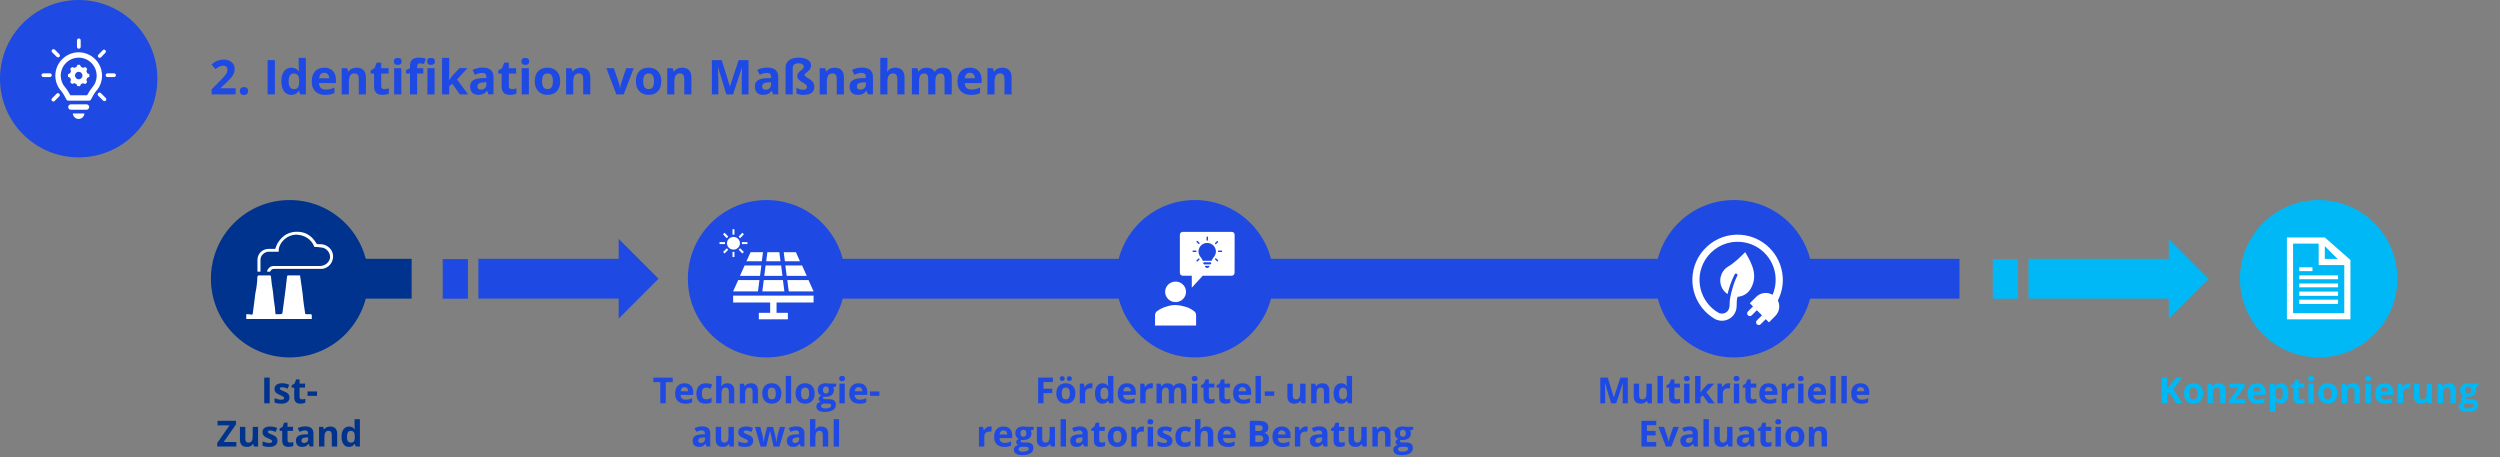 <?xml version="1.0" encoding="UTF-8"?>
<svg id="Ebene_1" xmlns="http://www.w3.org/2000/svg" viewBox="0 0 832.72 152.25">
  <rect x="0" y="0" width="832.72" height="152.25" fill="#808080" stroke="none"/>
  <defs>
    <style>
      .cls-1, .cls-2 {
        fill: #00b8f5;
      }

      .cls-3 {
        fill: #00338d;
      }

      .cls-4 {
        fill: #1e49e2;
      }

      .cls-4, .cls-5, .cls-6, .cls-7, .cls-2, .cls-8 {
        fill-rule: evenodd;
      }

      .cls-5, .cls-9 {
        fill: #1e49e2;
      }

      .cls-10, .cls-6 {
        fill: #fff;
      }

      .cls-7 {
        fill: none;
      }

      .cls-8 {
        fill: #00338d;
      }
    </style>
  </defs>
  <polygon class="cls-8" points="94.72 86.21 137.11 86.21 137.11 99.47 94.72 99.47 94.72 86.21 94.72 86.21"/>
  <polygon class="cls-5" points="255.56 86.21 652.68 86.21 652.68 99.47 255.56 99.47 255.56 86.21 255.56 86.21"/>
  <g>
    <path class="cls-9" d="M78.48,31.44h-7.98v-1.68l2.87-2.9c.85-.87,1.4-1.47,1.66-1.81s.45-.65.56-.93c.11-.29.17-.58.17-.89,0-.46-.13-.8-.38-1.02-.25-.22-.59-.34-1.01-.34s-.87.1-1.29.3-.85.49-1.3.87l-1.31-1.55c.56-.48,1.03-.82,1.4-1.02.37-.2.77-.35,1.21-.46.44-.11.93-.16,1.47-.16.71,0,1.34.13,1.89.39.55.26.97.62,1.27,1.09s.45,1.01.45,1.61c0,.53-.09,1.02-.28,1.48s-.47.93-.86,1.42-1.07,1.17-2.05,2.07l-1.47,1.38v.11h4.98v2.03Z"/>
    <path class="cls-9" d="M79.9,30.33c0-.44.12-.77.35-.99.23-.22.58-.34,1.02-.34s.77.11,1,.34c.24.23.36.56.36.98s-.12.74-.36.97-.57.36-1,.36-.78-.12-1.02-.35-.36-.56-.36-.98Z"/>
    <path class="cls-9" d="M89.14,31.44v-11.42h2.42v11.42h-2.42Z"/>
    <path class="cls-9" d="M97.02,31.6c-1.03,0-1.83-.4-2.42-1.2s-.88-1.9-.88-3.31.3-2.55.89-3.35c.6-.8,1.42-1.2,2.46-1.2,1.1,0,1.94.43,2.52,1.28h.08c-.12-.65-.18-1.23-.18-1.74v-2.8h2.39v12.16h-1.83l-.46-1.13h-.1c-.54.86-1.37,1.29-2.48,1.29ZM97.85,29.7c.61,0,1.06-.18,1.34-.53.28-.35.44-.96.46-1.8v-.26c0-.94-.14-1.61-.43-2.02s-.76-.61-1.41-.61c-.53,0-.94.23-1.24.68-.29.45-.44,1.11-.44,1.96s.15,1.5.45,1.93.72.64,1.27.64Z"/>
    <path class="cls-9" d="M108.33,31.6c-1.41,0-2.5-.39-3.3-1.16-.79-.78-1.19-1.88-1.19-3.3s.37-2.59,1.1-3.39c.73-.8,1.74-1.2,3.04-1.2s2.2.35,2.88,1.05,1.03,1.67,1.03,2.91v1.16h-5.63c.03.68.23,1.21.6,1.59.38.38.9.57,1.58.57.53,0,1.02-.05,1.49-.16s.96-.28,1.47-.52v1.84c-.42.21-.86.36-1.34.46s-1.05.15-1.73.15ZM107.99,24.24c-.5,0-.9.16-1.19.48s-.45.77-.49,1.36h3.34c-.01-.59-.16-1.04-.46-1.36s-.7-.48-1.2-.48Z"/>
    <path class="cls-9" d="M121.89,31.44h-2.38v-5.1c0-.63-.11-1.1-.34-1.42-.22-.31-.58-.47-1.07-.47-.67,0-1.15.22-1.45.67s-.45,1.18-.45,2.21v4.11h-2.38v-8.73h1.82l.32,1.12h.13c.27-.42.63-.74,1.1-.96.47-.22,1-.32,1.59-.32,1.02,0,1.79.27,2.31.82.53.55.79,1.34.79,2.38v5.7Z"/>
    <path class="cls-9" d="M128.02,29.7c.42,0,.92-.09,1.5-.27v1.77c-.59.27-1.32.4-2.19.4-.95,0-1.65-.24-2.08-.72-.43-.48-.65-1.2-.65-2.17v-4.21h-1.14v-1.01l1.31-.8.69-1.84h1.52v1.86h2.45v1.79h-2.45v4.21c0,.34.09.59.29.75.19.16.44.24.75.24Z"/>
    <path class="cls-9" d="M131.19,20.45c0-.78.43-1.16,1.3-1.16s1.3.39,1.3,1.16c0,.37-.11.66-.32.86-.22.21-.54.31-.97.31-.86,0-1.3-.39-1.3-1.17ZM133.67,31.44h-2.38v-8.73h2.38v8.73Z"/>
    <path class="cls-9" d="M141,24.5h-2.06v6.95h-2.38v-6.95h-1.31v-1.15l1.31-.64v-.64c0-.99.25-1.72.73-2.18.49-.46,1.27-.69,2.35-.69.82,0,1.55.12,2.2.37l-.61,1.75c-.48-.15-.92-.23-1.33-.23-.34,0-.58.1-.73.3-.15.2-.23.46-.23.77v.55h2.06v1.79ZM142.27,20.45c0-.78.43-1.16,1.3-1.16s1.3.39,1.3,1.16c0,.37-.11.66-.32.86-.22.21-.54.31-.97.31-.86,0-1.3-.39-1.3-1.17ZM144.75,31.44h-2.38v-8.73h2.38v8.73Z"/>
    <path class="cls-9" d="M149.53,26.69l1.04-1.33,2.45-2.66h2.69l-3.47,3.79,3.68,4.95h-2.75l-2.52-3.54-1.02.82v2.72h-2.38v-12.16h2.38v5.42l-.12,1.98h.03Z"/>
    <path class="cls-9" d="M162.71,31.44l-.46-1.19h-.06c-.4.51-.81.86-1.24,1.05s-.98.29-1.66.29c-.84,0-1.5-.24-1.98-.72-.48-.48-.72-1.16-.72-2.05s.32-1.61.97-2.05c.65-.44,1.63-.68,2.93-.73l1.52-.05v-.38c0-.89-.45-1.33-1.36-1.33-.7,0-1.52.21-2.46.63l-.79-1.61c1-.53,2.12-.79,3.34-.79s2.07.26,2.7.77c.62.51.94,1.29.94,2.33v5.82h-1.66ZM162.01,27.4l-.92.03c-.69.02-1.21.15-1.55.38-.34.23-.51.58-.51,1.05,0,.67.39,1.01,1.16,1.01.55,0,.99-.16,1.32-.48.33-.32.5-.74.5-1.27v-.72Z"/>
    <path class="cls-9" d="M170.51,29.7c.42,0,.92-.09,1.5-.27v1.77c-.59.27-1.32.4-2.19.4-.95,0-1.65-.24-2.08-.72-.43-.48-.65-1.2-.65-2.17v-4.21h-1.14v-1.01l1.31-.8.69-1.84h1.52v1.86h2.45v1.79h-2.45v4.21c0,.34.09.59.29.75.19.16.44.24.75.24Z"/>
    <path class="cls-9" d="M173.67,20.45c0-.78.43-1.16,1.3-1.16s1.3.39,1.3,1.16c0,.37-.11.66-.32.86-.22.21-.54.31-.97.31-.86,0-1.3-.39-1.3-1.17ZM176.16,31.44h-2.38v-8.73h2.38v8.73Z"/>
    <path class="cls-9" d="M186.59,27.06c0,1.42-.38,2.53-1.12,3.34-.75.8-1.79,1.2-3.13,1.2-.84,0-1.58-.18-2.22-.55s-1.13-.89-1.48-1.58-.52-1.49-.52-2.41c0-1.43.37-2.54,1.12-3.33.75-.79,1.79-1.19,3.14-1.19.84,0,1.58.18,2.22.55.64.36,1.13.89,1.48,1.57.34.68.52,1.48.52,2.4ZM180.56,27.06c0,.86.14,1.52.43,1.96.28.44.75.66,1.39.66s1.09-.22,1.37-.66c.28-.44.42-1.09.42-1.96s-.14-1.51-.42-1.95c-.28-.43-.74-.65-1.38-.65s-1.09.21-1.38.64-.42,1.08-.42,1.95Z"/>
    <path class="cls-9" d="M196.63,31.44h-2.38v-5.1c0-.63-.11-1.1-.34-1.42-.22-.31-.58-.47-1.07-.47-.67,0-1.15.22-1.45.67s-.45,1.18-.45,2.21v4.11h-2.38v-8.73h1.82l.32,1.12h.13c.27-.42.63-.74,1.1-.96.47-.22,1-.32,1.59-.32,1.02,0,1.79.27,2.31.82.53.55.79,1.34.79,2.38v5.7Z"/>
    <path class="cls-9" d="M205.31,31.44l-3.33-8.73h2.49l1.69,4.98c.19.63.3,1.23.35,1.79h.05c.03-.5.14-1.1.35-1.79l1.68-4.98h2.49l-3.33,8.73h-2.45Z"/>
    <path class="cls-9" d="M220.27,27.06c0,1.42-.38,2.53-1.12,3.34-.75.8-1.79,1.2-3.13,1.2-.84,0-1.58-.18-2.22-.55s-1.13-.89-1.48-1.58-.52-1.49-.52-2.41c0-1.43.37-2.54,1.12-3.33.75-.79,1.79-1.19,3.14-1.19.84,0,1.58.18,2.22.55.64.36,1.13.89,1.48,1.57.34.68.52,1.48.52,2.4ZM214.24,27.06c0,.86.14,1.52.43,1.96.28.44.75.66,1.39.66s1.09-.22,1.37-.66c.28-.44.42-1.09.42-1.96s-.14-1.51-.42-1.95c-.28-.43-.74-.65-1.38-.65s-1.09.21-1.38.64-.42,1.08-.42,1.95Z"/>
    <path class="cls-9" d="M230.31,31.44h-2.38v-5.1c0-.63-.11-1.1-.34-1.42-.22-.31-.58-.47-1.07-.47-.67,0-1.15.22-1.45.67s-.45,1.18-.45,2.21v4.11h-2.38v-8.73h1.82l.32,1.12h.13c.27-.42.63-.74,1.1-.96.47-.22,1-.32,1.59-.32,1.02,0,1.79.27,2.31.82.53.55.79,1.34.79,2.38v5.7Z"/>
    <path class="cls-9" d="M241.94,31.44l-2.75-8.96h-.07c.1,1.82.15,3.04.15,3.65v5.31h-2.16v-11.42h3.3l2.7,8.73h.05l2.87-8.73h3.3v11.42h-2.26v-5.41c0-.25,0-.55.01-.88,0-.33.04-1.22.11-2.66h-.07l-2.95,8.95h-2.22Z"/>
    <path class="cls-9" d="M257.55,31.44l-.46-1.19h-.06c-.4.51-.81.86-1.24,1.05s-.98.29-1.66.29c-.84,0-1.5-.24-1.98-.72-.48-.48-.72-1.16-.72-2.05s.32-1.61.97-2.05c.65-.44,1.63-.68,2.93-.73l1.52-.05v-.38c0-.89-.45-1.33-1.36-1.33-.7,0-1.52.21-2.46.63l-.79-1.61c1-.53,2.12-.79,3.34-.79s2.07.26,2.7.77c.62.51.94,1.29.94,2.33v5.82h-1.66ZM256.84,27.4l-.92.03c-.69.02-1.21.15-1.55.38-.34.23-.51.58-.51,1.05,0,.67.39,1.01,1.16,1.01.55,0,.99-.16,1.32-.48.33-.32.5-.74.5-1.27v-.72Z"/>
    <path class="cls-9" d="M270.17,21.75c0,.33-.05.63-.16.88-.11.25-.25.48-.41.68-.17.2-.35.37-.54.52-.19.15-.37.29-.54.41s-.3.24-.41.35-.16.22-.16.34c0,.14.07.28.21.41.14.14.38.31.72.52.76.47,1.28.84,1.55,1.09.27.26.48.54.61.86.13.32.2.68.2,1.09,0,.9-.3,1.57-.91,2.02s-1.5.68-2.68.68c-.52,0-.96-.04-1.34-.11s-.72-.2-1.03-.38v-1.89c.28.19.63.35,1.06.48.43.13.81.2,1.14.2.88,0,1.31-.32,1.31-.96,0-.21-.04-.39-.12-.52s-.23-.28-.45-.43-.51-.34-.9-.56c-.66-.38-1.11-.72-1.37-1.03-.25-.31-.38-.68-.38-1.1,0-.33.09-.64.27-.91.18-.28.46-.54.82-.8.4-.29.68-.53.84-.74.16-.21.24-.43.24-.67,0-.31-.17-.57-.5-.79s-.76-.32-1.28-.32c-.6,0-1.08.14-1.41.41s-.51.66-.51,1.16v8.81h-2.38v-8.9c0-1.05.38-1.87,1.14-2.46.76-.59,1.82-.89,3.16-.89,1.27,0,2.29.23,3.05.69s1.15,1.08,1.15,1.86Z"/>
    <path class="cls-9" d="M281.1,31.44h-2.38v-5.1c0-.63-.11-1.1-.34-1.42-.22-.31-.58-.47-1.07-.47-.67,0-1.15.22-1.45.67s-.45,1.18-.45,2.21v4.11h-2.38v-8.73h1.82l.32,1.12h.13c.27-.42.63-.74,1.1-.96.47-.22,1-.32,1.59-.32,1.02,0,1.79.27,2.31.82.53.55.79,1.34.79,2.38v5.7Z"/>
    <path class="cls-9" d="M289.1,31.44l-.46-1.19h-.06c-.4.51-.81.86-1.24,1.05s-.98.29-1.66.29c-.84,0-1.5-.24-1.98-.72-.48-.48-.72-1.16-.72-2.05s.32-1.61.97-2.05c.65-.44,1.63-.68,2.93-.73l1.52-.05v-.38c0-.89-.45-1.33-1.36-1.33-.7,0-1.52.21-2.46.63l-.79-1.61c1-.53,2.12-.79,3.34-.79s2.07.26,2.7.77c.62.51.94,1.29.94,2.33v5.82h-1.66ZM288.4,27.4l-.92.03c-.69.02-1.21.15-1.55.38-.34.23-.51.58-.51,1.05,0,.67.39,1.01,1.16,1.01.55,0,.99-.16,1.32-.48.33-.32.5-.74.5-1.27v-.72Z"/>
    <path class="cls-9" d="M301.28,31.44h-2.38v-5.1c0-1.26-.47-1.89-1.41-1.89-.67,0-1.15.23-1.45.68s-.45,1.19-.45,2.2v4.11h-2.38v-12.16h2.38v2.48c0,.19-.02.65-.05,1.36l-.05.7h.12c.53-.85,1.38-1.28,2.53-1.28,1.03,0,1.8.28,2.34.83.53.55.8,1.34.8,2.38v5.7Z"/>
    <path class="cls-9" d="M311.56,31.44h-2.38v-5.1c0-.63-.11-1.1-.32-1.42-.21-.31-.54-.47-1-.47-.61,0-1.05.22-1.33.67-.28.45-.41,1.19-.41,2.21v4.11h-2.38v-8.73h1.82l.32,1.12h.13c.23-.4.57-.71,1.02-.94s.95-.34,1.52-.34c1.31,0,2.19.43,2.66,1.28h.21c.23-.41.58-.72,1.04-.95.46-.22.97-.34,1.54-.34.99,0,1.74.25,2.25.76s.76,1.32.76,2.44v5.7h-2.39v-5.1c0-.63-.11-1.1-.32-1.42-.21-.31-.54-.47-1-.47-.58,0-1.02.21-1.31.62-.29.42-.43,1.08-.43,1.98v4.38Z"/>
    <path class="cls-9" d="M323.4,31.6c-1.41,0-2.5-.39-3.3-1.16-.79-.78-1.19-1.88-1.19-3.3s.37-2.59,1.1-3.39c.73-.8,1.74-1.2,3.04-1.2s2.2.35,2.88,1.05,1.03,1.67,1.03,2.91v1.16h-5.63c.03.68.23,1.21.6,1.59.38.38.9.57,1.58.57.53,0,1.02-.05,1.49-.16s.96-.28,1.47-.52v1.84c-.42.21-.86.36-1.34.46s-1.05.15-1.73.15ZM323.06,24.24c-.5,0-.9.16-1.19.48s-.45.77-.49,1.36h3.34c-.01-.59-.16-1.04-.46-1.36s-.7-.48-1.2-.48Z"/>
    <path class="cls-9" d="M336.96,31.44h-2.38v-5.1c0-.63-.11-1.1-.34-1.42-.22-.31-.58-.47-1.07-.47-.67,0-1.15.22-1.45.67s-.45,1.18-.45,2.21v4.11h-2.38v-8.73h1.82l.32,1.12h.13c.27-.42.63-.74,1.1-.96.47-.22,1-.32,1.59-.32,1.02,0,1.79.27,2.31.82.53.55.79,1.34.79,2.38v5.7Z"/>
  </g>
  <g>
    <path class="cls-3" d="M88.01,134.34v-8.57h1.82v8.57h-1.82Z"/>
    <path class="cls-3" d="M96.41,132.39c0,.67-.23,1.18-.7,1.54s-1.17.53-2.09.53c-.48,0-.88-.03-1.22-.1s-.65-.16-.94-.28v-1.48c.33.16.71.29,1.12.39s.78.16,1.1.16c.65,0,.97-.19.97-.56,0-.14-.04-.25-.13-.34s-.23-.19-.45-.3-.49-.24-.84-.39c-.5-.21-.87-.41-1.11-.59s-.41-.39-.52-.62-.16-.52-.16-.86c0-.58.23-1.03.68-1.35s1.09-.48,1.92-.48,1.56.17,2.3.52l-.54,1.29c-.33-.14-.63-.26-.92-.35s-.58-.13-.87-.13c-.53,0-.79.14-.79.43,0,.16.08.3.25.42s.54.29,1.12.52c.51.21.89.4,1.12.58s.41.39.53.62.17.51.17.84Z"/>
    <path class="cls-3" d="M100.57,133.03c.31,0,.69-.07,1.12-.21v1.33c-.45.2-.99.3-1.64.3-.71,0-1.24-.18-1.56-.54s-.49-.9-.49-1.63v-3.16h-.86v-.76l.98-.6.52-1.38h1.14v1.39h1.83v1.34h-1.83v3.16c0,.25.07.44.21.56s.33.18.57.18Z"/>
    <path class="cls-3" d="M102.44,131.85v-1.46h3.15v1.46h-3.15Z"/>
    <path class="cls-3" d="M78.73,148.74h-6.38v-1.18l4.11-5.89h-4v-1.5h6.15v1.17l-4.1,5.89h4.21v1.5Z"/>
    <path class="cls-3" d="M84.59,148.74l-.24-.84h-.09c-.19.3-.46.54-.81.71s-.75.25-1.2.25c-.77,0-1.35-.21-1.74-.62s-.59-1-.59-1.78v-4.27h1.79v3.83c0,.47.08.83.25,1.06s.44.35.8.35c.5,0,.86-.17,1.08-.5s.33-.89.33-1.66v-3.08h1.79v6.55h-1.37Z"/>
    <path class="cls-3" d="M92.41,146.79c0,.67-.23,1.18-.7,1.54s-1.17.53-2.09.53c-.48,0-.88-.03-1.22-.1s-.65-.16-.94-.28v-1.48c.33.16.71.29,1.12.39s.78.16,1.1.16c.65,0,.97-.19.97-.56,0-.14-.04-.25-.13-.34s-.23-.19-.45-.3-.49-.24-.84-.39c-.5-.21-.87-.41-1.11-.59s-.41-.39-.52-.62-.16-.52-.16-.86c0-.58.23-1.03.68-1.35s1.09-.48,1.92-.48,1.56.17,2.3.52l-.54,1.29c-.33-.14-.63-.26-.92-.35s-.58-.13-.87-.13c-.53,0-.79.14-.79.43,0,.16.08.3.25.42s.54.29,1.12.52c.51.21.89.4,1.12.58s.41.39.53.62.17.51.17.84Z"/>
    <path class="cls-3" d="M96.57,147.43c.31,0,.69-.07,1.12-.21v1.33c-.45.2-.99.3-1.64.3-.71,0-1.24-.18-1.56-.54s-.49-.9-.49-1.63v-3.16h-.86v-.76l.98-.6.52-1.38h1.14v1.39h1.83v1.34h-1.83v3.16c0,.25.07.44.21.56s.33.18.57.18Z"/>
    <path class="cls-3" d="M103.17,148.74l-.35-.89h-.05c-.3.38-.61.64-.93.79s-.73.22-1.25.22c-.63,0-1.12-.18-1.49-.54s-.54-.87-.54-1.54.24-1.21.73-1.54,1.22-.51,2.2-.55l1.14-.04v-.29c0-.66-.34-1-1.02-1-.52,0-1.14.16-1.85.47l-.59-1.21c.75-.39,1.59-.59,2.51-.59s1.55.19,2.02.57.7.96.7,1.75v4.37h-1.25ZM102.65,145.7l-.69.02c-.52.02-.91.11-1.16.28s-.38.43-.38.79c0,.5.29.76.87.76.41,0,.75-.12.99-.36s.37-.55.37-.95v-.54Z"/>
    <path class="cls-3" d="M112.31,148.74h-1.79v-3.83c0-.47-.08-.83-.25-1.06s-.44-.35-.8-.35c-.5,0-.86.17-1.08.5s-.33.89-.33,1.66v3.08h-1.79v-6.55h1.37l.24.84h.1c.2-.32.47-.56.82-.72s.75-.24,1.19-.24c.76,0,1.34.21,1.73.62s.59,1.01.59,1.78v4.27Z"/>
    <path class="cls-3" d="M116.22,148.86c-.77,0-1.37-.3-1.81-.9s-.66-1.43-.66-2.48.22-1.91.67-2.51,1.06-.9,1.85-.9c.82,0,1.45.32,1.89.96h.06c-.09-.49-.13-.92-.13-1.31v-2.1h1.79v9.12h-1.37l-.35-.85h-.08c-.41.64-1.03.97-1.86.97ZM116.85,147.43c.46,0,.79-.13,1-.4s.33-.72.35-1.35v-.19c0-.7-.11-1.21-.33-1.51s-.57-.46-1.06-.46c-.4,0-.71.17-.93.51s-.33.83-.33,1.47.11,1.13.33,1.45.54.48.96.48Z"/>
  </g>
  <circle class="cls-9" cx="26.21" cy="26.21" r="26.21"/>
  <circle class="cls-3" cx="96.47" cy="92.84" r="26.21"/>
  <g>
    <path class="cls-9" d="M221.76,134.34h-1.82v-7.05h-2.33v-1.51h6.47v1.51h-2.33v7.05Z"/>
    <path class="cls-9" d="M228.23,134.46c-1.05,0-1.88-.29-2.47-.87s-.89-1.41-.89-2.47.27-1.95.82-2.55,1.31-.9,2.28-.9,1.65.26,2.16.79.77,1.26.77,2.19v.87h-4.22c.02.51.17.9.45,1.19s.68.43,1.18.43c.39,0,.77-.04,1.12-.12s.72-.21,1.1-.39v1.38c-.31.16-.65.27-1,.35s-.79.11-1.3.11ZM227.98,128.94c-.38,0-.68.12-.89.36s-.34.58-.37,1.02h2.51c0-.44-.12-.78-.35-1.02s-.52-.36-.9-.36Z"/>
    <path class="cls-9" d="M235.02,134.46c-2.04,0-3.06-1.12-3.06-3.36,0-1.11.28-1.96.83-2.55s1.35-.88,2.38-.88c.76,0,1.44.15,2.04.45l-.53,1.38c-.28-.11-.54-.21-.79-.28s-.48-.11-.73-.11c-.93,0-1.39.66-1.39,1.98s.46,1.92,1.39,1.92c.34,0,.66-.05.96-.14s.59-.24.88-.43v1.53c-.29.18-.58.31-.88.38s-.67.11-1.12.11Z"/>
    <path class="cls-9" d="M244.57,134.34h-1.79v-3.83c0-.95-.35-1.42-1.05-1.42-.5,0-.86.17-1.08.51s-.33.89-.33,1.65v3.08h-1.79v-9.12h1.79v1.86c0,.14-.01.48-.04,1.02l-.04.53h.09c.4-.64,1.03-.96,1.9-.96.77,0,1.35.21,1.75.62s.6,1.01.6,1.78v4.27Z"/>
    <path class="cls-9" d="M252.46,134.34h-1.79v-3.83c0-.47-.08-.83-.25-1.06s-.44-.35-.8-.35c-.5,0-.86.17-1.08.5s-.33.89-.33,1.66v3.08h-1.79v-6.55h1.37l.24.84h.1c.2-.32.47-.56.82-.72s.75-.24,1.19-.24c.76,0,1.34.21,1.73.62s.59,1.01.59,1.78v4.27Z"/>
    <path class="cls-9" d="M260.25,131.05c0,1.07-.28,1.9-.84,2.5s-1.35.9-2.35.9c-.63,0-1.18-.14-1.66-.41s-.85-.67-1.11-1.19-.39-1.12-.39-1.8c0-1.07.28-1.9.84-2.5s1.34-.89,2.36-.89c.63,0,1.18.14,1.66.41s.85.67,1.11,1.18.39,1.11.39,1.8ZM255.72,131.05c0,.65.11,1.14.32,1.47s.56.5,1.04.5.82-.17,1.03-.5.31-.82.31-1.47-.11-1.13-.32-1.46-.56-.49-1.04-.49-.82.16-1.03.48-.32.81-.32,1.46Z"/>
    <path class="cls-9" d="M263.52,134.34h-1.79v-9.12h1.79v9.12Z"/>
    <path class="cls-9" d="M271.35,131.05c0,1.07-.28,1.9-.84,2.5s-1.35.9-2.35.9c-.63,0-1.18-.14-1.66-.41s-.85-.67-1.11-1.19-.39-1.12-.39-1.8c0-1.07.28-1.9.84-2.5s1.34-.89,2.36-.89c.63,0,1.18.14,1.66.41s.85.67,1.11,1.18.39,1.11.39,1.8ZM266.82,131.05c0,.65.11,1.14.32,1.47s.56.5,1.04.5.82-.17,1.03-.5.31-.82.31-1.47-.11-1.13-.32-1.46-.56-.49-1.04-.49-.82.16-1.03.48-.32.81-.32,1.46Z"/>
    <path class="cls-9" d="M278.52,127.79v.91l-1.03.26c.19.29.28.62.28.98,0,.7-.25,1.25-.74,1.64s-1.17.59-2.04.59l-.32-.02-.26-.03c-.18.14-.28.3-.28.47,0,.26.33.39.98.39h1.11c.72,0,1.27.15,1.64.46s.57.76.57,1.36c0,.77-.32,1.36-.96,1.78s-1.56.63-2.75.63c-.91,0-1.61-.16-2.09-.48s-.72-.76-.72-1.34c0-.39.12-.72.37-.99s.61-.46,1.08-.57c-.18-.08-.34-.21-.48-.38s-.21-.37-.21-.57c0-.25.07-.46.22-.62s.35-.33.63-.49c-.34-.15-.62-.39-.82-.71s-.3-.71-.3-1.16c0-.71.23-1.27.7-1.66s1.13-.59,1.99-.59c.18,0,.4.02.65.05s.41.06.48.07h2.29ZM273.47,135.26c0,.25.12.44.35.58s.57.21.99.21c.64,0,1.14-.09,1.51-.26s.54-.42.54-.72c0-.25-.11-.42-.32-.51s-.55-.14-1-.14h-.93c-.33,0-.6.08-.82.23s-.33.36-.33.61ZM274.12,129.93c0,.36.08.64.24.84s.41.31.74.31.58-.1.74-.31.23-.49.23-.84c0-.79-.32-1.18-.97-1.18s-.98.39-.98,1.18Z"/>
    <path class="cls-9" d="M279.53,126.09c0-.58.32-.87.97-.87s.97.29.97.87c0,.28-.08.49-.24.65s-.41.23-.73.23c-.65,0-.97-.29-.97-.88ZM281.39,134.34h-1.79v-6.55h1.79v6.55Z"/>
    <path class="cls-9" d="M286.23,134.46c-1.05,0-1.88-.29-2.47-.87s-.89-1.41-.89-2.47.27-1.95.82-2.55,1.31-.9,2.28-.9,1.65.26,2.16.79.77,1.26.77,2.19v.87h-4.22c.02.51.17.9.45,1.19s.68.43,1.18.43c.39,0,.77-.04,1.12-.12s.72-.21,1.1-.39v1.38c-.31.16-.65.27-1,.35s-.79.11-1.3.11ZM285.98,128.94c-.38,0-.68.12-.89.36s-.34.58-.37,1.02h2.51c0-.44-.12-.78-.35-1.02s-.52-.36-.9-.36Z"/>
    <path class="cls-9" d="M289.77,131.85v-1.46h3.15v1.46h-3.15Z"/>
    <path class="cls-9" d="M235.34,148.74l-.35-.89h-.05c-.3.38-.61.64-.93.79s-.73.22-1.25.22c-.63,0-1.12-.18-1.49-.54s-.54-.87-.54-1.54.24-1.21.73-1.54,1.22-.51,2.2-.55l1.14-.04v-.29c0-.66-.34-1-1.02-1-.52,0-1.14.16-1.85.47l-.59-1.21c.75-.39,1.59-.59,2.51-.59s1.55.19,2.02.57.7.96.7,1.75v4.37h-1.25ZM234.82,145.7l-.69.02c-.52.02-.91.11-1.16.28s-.38.43-.38.79c0,.5.29.76.87.76.41,0,.75-.12.99-.36s.37-.55.37-.95v-.54Z"/>
    <path class="cls-9" d="M243.07,148.74l-.24-.84h-.09c-.19.3-.46.54-.81.71s-.75.25-1.2.25c-.77,0-1.35-.21-1.74-.62s-.59-1-.59-1.78v-4.27h1.79v3.83c0,.47.08.83.25,1.06s.44.35.8.35c.5,0,.86-.17,1.08-.5s.33-.89.33-1.66v-3.08h1.79v6.55h-1.37Z"/>
    <path class="cls-9" d="M250.89,146.79c0,.67-.23,1.18-.7,1.54s-1.17.53-2.09.53c-.48,0-.88-.03-1.22-.1s-.65-.16-.94-.28v-1.48c.33.16.71.29,1.12.39s.78.16,1.1.16c.65,0,.97-.19.97-.56,0-.14-.04-.25-.13-.34s-.23-.19-.45-.3-.49-.24-.84-.39c-.5-.21-.87-.41-1.11-.59s-.41-.39-.52-.62-.16-.52-.16-.86c0-.58.23-1.03.68-1.35s1.09-.48,1.92-.48,1.56.17,2.3.52l-.54,1.29c-.33-.14-.63-.26-.92-.35s-.58-.13-.87-.13c-.53,0-.79.14-.79.43,0,.16.08.3.25.42s.54.29,1.12.52c.51.21.89.4,1.12.58s.41.39.53.62.17.51.17.84Z"/>
    <path class="cls-9" d="M257.67,148.74l-.5-2.29-.68-2.89h-.04l-1.2,5.19h-1.92l-1.86-6.55h1.78l.76,2.9c.12.52.24,1.24.37,2.15h.04c.02-.3.08-.77.21-1.41l.09-.5.81-3.14h1.97l.77,3.14c.02.09.04.21.07.38s.07.35.1.54.06.38.08.56.04.33.04.44h.04c.04-.28.1-.67.19-1.16s.15-.82.19-.99l.79-2.9h1.75l-1.89,6.55h-1.95Z"/>
    <path class="cls-9" d="M266.71,148.74l-.35-.89h-.05c-.3.38-.61.64-.93.79s-.73.22-1.25.22c-.63,0-1.12-.18-1.49-.54s-.54-.87-.54-1.54.24-1.21.73-1.54,1.22-.51,2.2-.55l1.14-.04v-.29c0-.66-.34-1-1.02-1-.52,0-1.14.16-1.85.47l-.59-1.21c.75-.39,1.59-.59,2.51-.59s1.55.19,2.02.57.7.96.7,1.75v4.37h-1.25ZM266.19,145.7l-.69.02c-.52.02-.91.11-1.16.28s-.38.43-.38.79c0,.5.29.76.87.76.41,0,.75-.12.99-.36s.37-.55.37-.95v-.54Z"/>
    <path class="cls-9" d="M275.85,148.74h-1.79v-3.83c0-.95-.35-1.42-1.05-1.42-.5,0-.86.17-1.08.51s-.33.89-.33,1.65v3.08h-1.79v-9.12h1.79v1.86c0,.14-.01.48-.04,1.02l-.04.53h.09c.4-.64,1.03-.96,1.9-.96.77,0,1.35.21,1.75.62s.6,1.01.6,1.78v4.27Z"/>
    <path class="cls-9" d="M279.48,148.74h-1.79v-9.12h1.79v9.12Z"/>
  </g>
  <circle class="cls-9" cx="255.33" cy="92.84" r="26.21"/>
  <g>
    <path class="cls-9" d="M347.58,134.34h-1.79v-8.57h4.91v1.49h-3.12v2.21h2.91v1.48h-2.91v3.39Z"/>
    <path class="cls-9" d="M358.19,131.05c0,1.07-.28,1.9-.84,2.5s-1.35.9-2.35.9c-.63,0-1.18-.14-1.66-.41s-.85-.67-1.11-1.19-.39-1.12-.39-1.8c0-1.07.28-1.9.84-2.5s1.34-.89,2.36-.89c.63,0,1.18.14,1.66.41s.85.67,1.11,1.18.39,1.11.39,1.8ZM353,126.11c0-.25.07-.45.22-.59s.34-.21.59-.21.46.07.61.22.22.34.22.57-.07.42-.22.57-.35.21-.6.21-.45-.07-.59-.21-.22-.33-.22-.57ZM353.66,131.05c0,.65.11,1.14.32,1.47s.56.5,1.04.5.82-.17,1.03-.5.31-.82.31-1.47-.11-1.13-.32-1.46-.56-.49-1.04-.49-.82.16-1.03.48-.32.81-.32,1.46ZM355.36,126.11c0-.27.08-.47.24-.6s.35-.19.59-.19c.25,0,.46.07.61.21s.23.33.23.58-.08.43-.23.57-.35.21-.6.21c-.23,0-.43-.06-.59-.19s-.24-.32-.24-.59Z"/>
    <path class="cls-9" d="M363.32,127.66c.24,0,.44.02.6.05l-.13,1.68c-.14-.04-.32-.06-.53-.06-.57,0-1.01.15-1.33.44s-.48.7-.48,1.23v3.33h-1.79v-6.55h1.35l.26,1.1h.09c.2-.37.48-.66.82-.89s.72-.34,1.13-.34Z"/>
    <path class="cls-9" d="M367.19,134.46c-.77,0-1.37-.3-1.81-.9s-.66-1.43-.66-2.48.22-1.91.67-2.51,1.06-.9,1.85-.9c.82,0,1.45.32,1.89.96h.06c-.09-.49-.13-.92-.13-1.31v-2.1h1.79v9.12h-1.37l-.35-.85h-.08c-.41.64-1.03.97-1.86.97ZM367.82,133.03c.46,0,.79-.13,1-.4s.33-.72.35-1.35v-.19c0-.7-.11-1.21-.33-1.51s-.57-.46-1.06-.46c-.4,0-.71.17-.93.51s-.33.83-.33,1.47.11,1.13.33,1.45.54.48.96.48Z"/>
    <path class="cls-9" d="M375.67,134.46c-1.05,0-1.88-.29-2.47-.87s-.89-1.41-.89-2.47.27-1.95.82-2.55,1.31-.9,2.28-.9,1.65.26,2.16.79.77,1.26.77,2.19v.87h-4.22c.02.51.17.9.45,1.19s.68.43,1.18.43c.39,0,.77-.04,1.12-.12s.72-.21,1.1-.39v1.38c-.31.16-.65.27-1,.35s-.79.11-1.3.11ZM375.42,128.94c-.38,0-.68.12-.89.36s-.34.58-.37,1.02h2.51c0-.44-.12-.78-.35-1.02s-.52-.36-.9-.36Z"/>
    <path class="cls-9" d="M383.45,127.66c.24,0,.44.02.6.05l-.13,1.68c-.14-.04-.32-.06-.53-.06-.57,0-1.01.15-1.33.44s-.48.7-.48,1.23v3.33h-1.79v-6.55h1.35l.26,1.1h.09c.2-.37.48-.66.82-.89s.72-.34,1.13-.34Z"/>
    <path class="cls-9" d="M391.11,134.34h-1.79v-3.83c0-.47-.08-.83-.24-1.06s-.41-.35-.75-.35c-.46,0-.79.17-1,.5s-.31.89-.31,1.66v3.08h-1.79v-6.55h1.37l.24.84h.1c.18-.3.43-.54.76-.71s.71-.25,1.14-.25c.98,0,1.64.32,1.99.96h.16c.18-.3.43-.54.78-.71s.73-.25,1.16-.25c.74,0,1.3.19,1.68.57s.57.99.57,1.83v4.27h-1.79v-3.83c0-.47-.08-.83-.24-1.06s-.41-.35-.75-.35c-.44,0-.76.16-.98.47s-.33.81-.33,1.49v3.29Z"/>
    <path class="cls-9" d="M396.95,126.09c0-.58.32-.87.97-.87s.97.29.97.87c0,.28-.08.49-.24.65s-.41.23-.73.23c-.65,0-.97-.29-.97-.88ZM398.82,134.34h-1.79v-6.55h1.79v6.55Z"/>
    <path class="cls-9" d="M403.45,133.03c.31,0,.69-.07,1.12-.21v1.33c-.45.2-.99.3-1.64.3-.71,0-1.24-.18-1.56-.54s-.49-.9-.49-1.63v-3.16h-.86v-.76l.98-.6.52-1.38h1.14v1.39h1.83v1.34h-1.83v3.16c0,.25.07.44.21.56s.33.18.57.18Z"/>
    <path class="cls-9" d="M408.66,133.03c.31,0,.69-.07,1.12-.21v1.33c-.45.2-.99.3-1.64.3-.71,0-1.24-.18-1.56-.54s-.49-.9-.49-1.63v-3.16h-.86v-.76l.98-.6.52-1.38h1.14v1.39h1.83v1.34h-1.83v3.16c0,.25.07.44.21.56s.33.18.57.18Z"/>
    <path class="cls-9" d="M414.08,134.46c-1.05,0-1.88-.29-2.47-.87s-.89-1.41-.89-2.47.27-1.95.82-2.55,1.31-.9,2.28-.9,1.65.26,2.16.79.77,1.26.77,2.19v.87h-4.22c.02.51.17.9.45,1.19s.68.43,1.18.43c.39,0,.77-.04,1.12-.12s.72-.21,1.1-.39v1.38c-.31.16-.65.27-1,.35s-.79.11-1.3.11ZM413.82,128.94c-.38,0-.68.12-.89.36s-.34.58-.37,1.02h2.51c0-.44-.12-.78-.35-1.02s-.52-.36-.9-.36Z"/>
    <path class="cls-9" d="M419.99,134.34h-1.79v-9.12h1.79v9.12Z"/>
    <path class="cls-9" d="M421.28,131.85v-1.46h3.15v1.46h-3.15Z"/>
    <path class="cls-9" d="M433.48,134.34l-.24-.84h-.09c-.19.3-.46.54-.81.71s-.75.25-1.2.25c-.77,0-1.35-.21-1.74-.62s-.59-1-.59-1.78v-4.27h1.79v3.83c0,.47.08.83.25,1.06s.44.35.8.35c.5,0,.86-.17,1.08-.5s.33-.89.33-1.66v-3.08h1.79v6.55h-1.37Z"/>
    <path class="cls-9" d="M442.77,134.34h-1.79v-3.83c0-.47-.08-.83-.25-1.06s-.44-.35-.8-.35c-.5,0-.86.17-1.08.5s-.33.89-.33,1.66v3.08h-1.79v-6.55h1.37l.24.84h.1c.2-.32.47-.56.82-.72s.75-.24,1.19-.24c.76,0,1.34.21,1.73.62s.59,1.01.59,1.78v4.27Z"/>
    <path class="cls-9" d="M446.69,134.46c-.77,0-1.37-.3-1.81-.9s-.66-1.43-.66-2.48.22-1.91.67-2.51,1.06-.9,1.85-.9c.82,0,1.45.32,1.89.96h.06c-.09-.49-.13-.92-.13-1.31v-2.1h1.79v9.12h-1.37l-.35-.85h-.08c-.41.64-1.03.97-1.86.97ZM447.32,133.03c.46,0,.79-.13,1-.4s.33-.72.35-1.35v-.19c0-.7-.11-1.21-.33-1.51s-.57-.46-1.06-.46c-.4,0-.71.17-.93.51s-.33.83-.33,1.47.11,1.13.33,1.45.54.48.96.48Z"/>
    <path class="cls-9" d="M329.73,142.06c.24,0,.44.02.6.05l-.13,1.68c-.14-.04-.32-.06-.53-.06-.57,0-1.01.15-1.33.44s-.48.7-.48,1.23v3.33h-1.79v-6.55h1.35l.26,1.1h.09c.2-.37.48-.66.82-.89s.72-.34,1.13-.34Z"/>
    <path class="cls-9" d="M334.49,148.86c-1.05,0-1.88-.29-2.47-.87s-.89-1.41-.89-2.47.27-1.95.82-2.55,1.31-.9,2.28-.9,1.65.26,2.16.79.77,1.26.77,2.19v.87h-4.22c.02.51.17.9.45,1.19s.68.43,1.18.43c.39,0,.77-.04,1.12-.12s.72-.21,1.1-.39v1.38c-.31.16-.65.27-1,.35s-.79.11-1.3.11ZM334.24,143.34c-.38,0-.68.12-.89.36s-.34.58-.37,1.02h2.51c0-.44-.12-.78-.35-1.02s-.52-.36-.9-.36Z"/>
    <path class="cls-9" d="M344.32,142.19v.91l-1.03.26c.19.29.28.62.28.98,0,.7-.25,1.25-.74,1.64s-1.17.59-2.04.59l-.32-.02-.26-.03c-.18.14-.28.3-.28.47,0,.26.33.39.98.39h1.11c.72,0,1.27.15,1.64.46s.57.76.57,1.36c0,.77-.32,1.36-.96,1.78s-1.56.63-2.75.63c-.91,0-1.61-.16-2.09-.48s-.72-.76-.72-1.34c0-.39.12-.72.37-.99s.61-.46,1.08-.57c-.18-.08-.34-.21-.48-.38s-.21-.37-.21-.57c0-.25.07-.46.22-.62s.35-.33.63-.49c-.34-.15-.62-.39-.82-.71s-.3-.71-.3-1.16c0-.71.23-1.27.7-1.66s1.13-.59,1.99-.59c.18,0,.4.02.65.05s.41.06.48.07h2.29ZM339.26,149.66c0,.25.12.44.35.58s.57.21.99.21c.64,0,1.14-.09,1.51-.26s.54-.42.54-.72c0-.25-.11-.42-.32-.51s-.55-.14-1-.14h-.93c-.33,0-.6.08-.82.23s-.33.36-.33.61ZM339.91,144.33c0,.36.08.64.24.84s.41.31.74.31.58-.1.74-.31.23-.49.23-.84c0-.79-.32-1.18-.97-1.18s-.98.39-.98,1.18Z"/>
    <path class="cls-9" d="M350.03,148.74l-.24-.84h-.09c-.19.3-.46.54-.81.71s-.75.25-1.2.25c-.77,0-1.35-.21-1.74-.62s-.59-1-.59-1.78v-4.27h1.79v3.83c0,.47.08.83.25,1.06s.44.35.8.35c.5,0,.86-.17,1.08-.5s.33-.89.33-1.66v-3.08h1.79v6.55h-1.37Z"/>
    <path class="cls-9" d="M355.07,148.74h-1.79v-9.12h1.79v9.12Z"/>
    <path class="cls-9" d="M361.1,148.74l-.35-.89h-.05c-.3.38-.61.64-.93.79s-.73.22-1.25.22c-.63,0-1.12-.18-1.49-.54s-.54-.87-.54-1.54.24-1.21.73-1.54,1.22-.51,2.2-.55l1.14-.04v-.29c0-.66-.34-1-1.02-1-.52,0-1.14.16-1.85.47l-.59-1.21c.75-.39,1.59-.59,2.51-.59s1.55.19,2.02.57.7.96.7,1.75v4.37h-1.25ZM360.58,145.7l-.69.02c-.52.02-.91.11-1.16.28s-.38.43-.38.79c0,.5.29.76.87.76.41,0,.75-.12.99-.36s.37-.55.37-.95v-.54Z"/>
    <path class="cls-9" d="M366.95,147.43c.31,0,.69-.07,1.12-.21v1.33c-.45.2-.99.3-1.64.3-.71,0-1.24-.18-1.56-.54s-.49-.9-.49-1.63v-3.16h-.86v-.76l.98-.6.52-1.38h1.14v1.39h1.83v1.34h-1.83v3.16c0,.25.07.44.21.56s.33.18.57.18Z"/>
    <path class="cls-9" d="M375.35,145.45c0,1.07-.28,1.9-.84,2.5s-1.35.9-2.35.9c-.63,0-1.18-.14-1.66-.41s-.85-.67-1.11-1.19-.39-1.12-.39-1.8c0-1.07.28-1.9.84-2.5s1.34-.89,2.36-.89c.63,0,1.18.14,1.66.41s.85.67,1.11,1.18.39,1.11.39,1.8ZM370.82,145.45c0,.65.11,1.14.32,1.47s.56.5,1.04.5.82-.17,1.03-.5.31-.82.31-1.47-.11-1.13-.32-1.46-.56-.49-1.04-.49-.82.16-1.03.48-.32.81-.32,1.46Z"/>
    <path class="cls-9" d="M380.49,142.06c.24,0,.44.02.6.05l-.13,1.68c-.14-.04-.32-.06-.53-.06-.57,0-1.01.15-1.33.44s-.48.7-.48,1.23v3.33h-1.79v-6.55h1.35l.26,1.1h.09c.2-.37.48-.66.82-.89s.72-.34,1.13-.34Z"/>
    <path class="cls-9" d="M382.2,140.49c0-.58.32-.87.97-.87s.97.29.97.87c0,.28-.08.49-.24.65s-.41.23-.73.23c-.65,0-.97-.29-.97-.88ZM384.07,148.74h-1.79v-6.55h1.79v6.55Z"/>
    <path class="cls-9" d="M390.51,146.79c0,.67-.23,1.18-.7,1.54s-1.17.53-2.09.53c-.48,0-.88-.03-1.22-.1s-.65-.16-.94-.28v-1.48c.33.16.71.29,1.12.39s.78.16,1.1.16c.65,0,.97-.19.97-.56,0-.14-.04-.25-.13-.34s-.23-.19-.45-.3-.49-.24-.84-.39c-.5-.21-.87-.41-1.11-.59s-.41-.39-.52-.62-.16-.52-.16-.86c0-.58.23-1.03.68-1.35s1.09-.48,1.92-.48,1.56.17,2.3.52l-.54,1.29c-.33-.14-.63-.26-.92-.35s-.58-.13-.87-.13c-.53,0-.79.14-.79.43,0,.16.08.3.25.42s.54.29,1.12.52c.51.21.89.4,1.12.58s.41.39.53.62.17.51.17.84Z"/>
    <path class="cls-9" d="M394.57,148.86c-2.04,0-3.06-1.12-3.06-3.36,0-1.11.28-1.96.83-2.55s1.35-.88,2.38-.88c.76,0,1.44.15,2.04.45l-.53,1.38c-.28-.11-.54-.21-.79-.28s-.48-.11-.73-.11c-.93,0-1.39.66-1.39,1.98s.46,1.92,1.39,1.92c.34,0,.66-.05.96-.14s.59-.24.88-.43v1.53c-.29.18-.58.31-.88.38s-.67.11-1.12.11Z"/>
    <path class="cls-9" d="M404.12,148.74h-1.79v-3.83c0-.95-.35-1.42-1.05-1.42-.5,0-.86.17-1.08.51s-.33.89-.33,1.65v3.08h-1.79v-9.12h1.79v1.86c0,.14-.01.48-.04,1.02l-.04.53h.09c.4-.64,1.03-.96,1.9-.96.77,0,1.35.21,1.75.62s.6,1.01.6,1.78v4.27Z"/>
    <path class="cls-9" d="M408.93,148.86c-1.05,0-1.88-.29-2.47-.87s-.89-1.41-.89-2.47.27-1.95.82-2.55,1.31-.9,2.28-.9,1.65.26,2.16.79.77,1.26.77,2.19v.87h-4.22c.02.51.17.9.45,1.19s.68.43,1.18.43c.39,0,.77-.04,1.12-.12s.72-.21,1.1-.39v1.38c-.31.16-.65.27-1,.35s-.79.11-1.3.11ZM408.67,143.34c-.38,0-.68.12-.89.36s-.34.58-.37,1.02h2.51c0-.44-.12-.78-.35-1.02s-.52-.36-.9-.36Z"/>
    <path class="cls-9" d="M416.31,140.17h2.67c1.21,0,2.1.17,2.65.52s.82.9.82,1.65c0,.51-.12.93-.36,1.26s-.56.53-.96.59v.06c.54.12.93.35,1.17.68s.36.77.36,1.32c0,.78-.28,1.39-.85,1.83s-1.33.66-2.3.66h-3.21v-8.57ZM418.13,143.56h1.05c.49,0,.85-.08,1.07-.23s.33-.4.33-.76c0-.33-.12-.56-.36-.71s-.62-.21-1.14-.21h-.96v1.9ZM418.13,145.01v2.23h1.18c.5,0,.87-.1,1.11-.29s.36-.48.36-.88c0-.71-.51-1.07-1.52-1.07h-1.12Z"/>
    <path class="cls-9" d="M427.2,148.86c-1.05,0-1.88-.29-2.47-.87s-.89-1.41-.89-2.47.27-1.95.82-2.55,1.31-.9,2.28-.9,1.65.26,2.16.79.77,1.26.77,2.19v.87h-4.22c.02.51.17.9.45,1.19s.68.43,1.18.43c.39,0,.77-.04,1.12-.12s.72-.21,1.1-.39v1.38c-.31.16-.65.27-1,.35s-.79.11-1.3.11ZM426.94,143.34c-.38,0-.68.12-.89.36s-.34.58-.37,1.02h2.51c0-.44-.12-.78-.35-1.02s-.52-.36-.9-.36Z"/>
    <path class="cls-9" d="M434.98,142.06c.24,0,.44.02.6.05l-.13,1.68c-.14-.04-.32-.06-.53-.06-.57,0-1.01.15-1.33.44s-.48.7-.48,1.23v3.33h-1.79v-6.55h1.35l.26,1.1h.09c.2-.37.48-.66.82-.89s.72-.34,1.13-.34Z"/>
    <path class="cls-9" d="M440.93,148.74l-.35-.89h-.05c-.3.38-.61.64-.93.79s-.73.22-1.25.22c-.63,0-1.12-.18-1.49-.54s-.54-.87-.54-1.54.24-1.21.73-1.54,1.22-.51,2.2-.55l1.14-.04v-.29c0-.66-.34-1-1.02-1-.52,0-1.14.16-1.85.47l-.59-1.21c.75-.39,1.59-.59,2.51-.59s1.55.19,2.02.57.7.96.7,1.75v4.37h-1.25ZM440.4,145.7l-.69.02c-.52.02-.91.11-1.16.28s-.38.43-.38.79c0,.5.29.76.87.76.41,0,.75-.12.99-.36s.37-.55.37-.95v-.54Z"/>
    <path class="cls-9" d="M446.78,147.43c.31,0,.69-.07,1.12-.21v1.33c-.45.2-.99.3-1.64.3-.71,0-1.24-.18-1.56-.54s-.49-.9-.49-1.63v-3.16h-.86v-.76l.98-.6.52-1.38h1.14v1.39h1.83v1.34h-1.83v3.16c0,.25.07.44.21.56s.33.18.57.18Z"/>
    <path class="cls-9" d="M453.87,148.74l-.24-.84h-.09c-.19.3-.46.54-.81.71s-.75.25-1.2.25c-.77,0-1.35-.21-1.74-.62s-.59-1-.59-1.78v-4.27h1.79v3.83c0,.47.08.83.25,1.06s.44.35.8.35c.5,0,.86-.17,1.08-.5s.33-.89.33-1.66v-3.08h1.79v6.55h-1.37Z"/>
    <path class="cls-9" d="M463.16,148.74h-1.79v-3.83c0-.47-.08-.83-.25-1.06s-.44-.35-.8-.35c-.5,0-.86.17-1.08.5s-.33.89-.33,1.66v3.08h-1.79v-6.55h1.37l.24.84h.1c.2-.32.47-.56.82-.72s.75-.24,1.19-.24c.76,0,1.34.21,1.73.62s.59,1.01.59,1.78v4.27Z"/>
    <path class="cls-9" d="M470.7,142.19v.91l-1.03.26c.19.29.28.62.28.98,0,.7-.25,1.25-.74,1.64s-1.17.59-2.04.59l-.32-.02-.26-.03c-.18.14-.28.3-.28.47,0,.26.33.39.98.39h1.11c.72,0,1.27.15,1.64.46s.57.76.57,1.36c0,.77-.32,1.36-.96,1.78s-1.56.63-2.75.63c-.91,0-1.61-.16-2.09-.48s-.72-.76-.72-1.34c0-.39.12-.72.37-.99s.61-.46,1.08-.57c-.18-.08-.34-.21-.48-.38s-.21-.37-.21-.57c0-.25.07-.46.22-.62s.35-.33.63-.49c-.34-.15-.62-.39-.82-.71s-.3-.71-.3-1.16c0-.71.23-1.27.7-1.66s1.13-.59,1.99-.59c.18,0,.4.02.65.05s.41.06.48.07h2.29ZM465.65,149.66c0,.25.12.44.35.58s.57.21.99.21c.64,0,1.14-.09,1.51-.26s.54-.42.54-.72c0-.25-.11-.42-.32-.51s-.55-.14-1-.14h-.93c-.33,0-.6.08-.82.23s-.33.36-.33.61ZM466.3,144.33c0,.36.08.64.24.84s.41.31.74.31.58-.1.74-.31.23-.49.23-.84c0-.79-.32-1.18-.97-1.18s-.98.39-.98,1.18Z"/>
  </g>
  <circle class="cls-9" cx="397.99" cy="92.84" r="26.21"/>
  <g>
    <path class="cls-9" d="M536.66,134.34l-2.06-6.72h-.05c.07,1.37.11,2.28.11,2.74v3.98h-1.62v-8.57h2.47l2.03,6.55h.04l2.15-6.55h2.47v8.57h-1.69v-4.05c0-.19,0-.41,0-.66s.03-.91.08-1.99h-.05l-2.21,6.71h-1.66Z"/>
    <path class="cls-9" d="M548.85,134.34l-.24-.84h-.09c-.19.3-.46.54-.81.71s-.75.25-1.2.25c-.77,0-1.35-.21-1.74-.62s-.59-1-.59-1.78v-4.27h1.79v3.83c0,.47.08.83.25,1.06s.44.35.8.35c.5,0,.86-.17,1.08-.5s.33-.89.33-1.66v-3.08h1.79v6.55h-1.37Z"/>
    <path class="cls-9" d="M553.88,134.34h-1.79v-9.12h1.79v9.12Z"/>
    <path class="cls-9" d="M558.52,133.03c.31,0,.69-.07,1.12-.21v1.33c-.45.2-.99.3-1.64.3-.71,0-1.24-.18-1.56-.54s-.49-.9-.49-1.63v-3.16h-.86v-.76l.98-.6.52-1.38h1.14v1.39h1.83v1.34h-1.83v3.16c0,.25.07.44.21.56s.33.18.57.18Z"/>
    <path class="cls-9" d="M560.89,126.09c0-.58.32-.87.97-.87s.97.29.97.87c0,.28-.08.49-.24.65s-.41.23-.73.23c-.65,0-.97-.29-.97-.88ZM562.75,134.34h-1.79v-6.55h1.79v6.55Z"/>
    <path class="cls-9" d="M566.35,130.78l.78-1,1.83-1.99h2.02l-2.6,2.84,2.76,3.71h-2.06l-1.89-2.65-.77.62v2.04h-1.79v-9.12h1.79v4.07l-.09,1.49h.02Z"/>
    <path class="cls-9" d="M575.73,127.66c.24,0,.44.02.6.05l-.13,1.68c-.14-.04-.32-.06-.53-.06-.57,0-1.01.15-1.33.44s-.48.7-.48,1.23v3.33h-1.79v-6.55h1.35l.26,1.1h.09c.2-.37.48-.66.82-.89s.72-.34,1.13-.34Z"/>
    <path class="cls-9" d="M577.44,126.09c0-.58.32-.87.97-.87s.97.29.97.87c0,.28-.08.49-.24.65s-.41.23-.73.23c-.65,0-.97-.29-.97-.88ZM579.31,134.34h-1.79v-6.55h1.79v6.55Z"/>
    <path class="cls-9" d="M583.94,133.03c.31,0,.69-.07,1.12-.21v1.33c-.45.2-.99.3-1.64.3-.71,0-1.24-.18-1.56-.54s-.49-.9-.49-1.63v-3.16h-.86v-.76l.98-.6.52-1.38h1.14v1.39h1.83v1.34h-1.83v3.16c0,.25.07.44.21.56s.33.18.57.18Z"/>
    <path class="cls-9" d="M589.36,134.46c-1.05,0-1.88-.29-2.47-.87s-.89-1.41-.89-2.47.27-1.95.82-2.55,1.31-.9,2.28-.9,1.65.26,2.16.79.77,1.26.77,2.19v.87h-4.22c.02.51.17.9.45,1.19s.68.43,1.18.43c.39,0,.77-.04,1.12-.12s.72-.21,1.1-.39v1.38c-.31.16-.65.27-1,.35s-.79.11-1.3.11ZM589.1,128.94c-.38,0-.68.12-.89.36s-.34.58-.37,1.02h2.51c0-.44-.12-.78-.35-1.02s-.52-.36-.9-.36Z"/>
    <path class="cls-9" d="M597.14,127.66c.24,0,.44.02.6.05l-.13,1.68c-.14-.04-.32-.06-.53-.06-.57,0-1.01.15-1.33.44s-.48.7-.48,1.23v3.33h-1.79v-6.55h1.35l.26,1.1h.09c.2-.37.48-.66.82-.89s.72-.34,1.13-.34Z"/>
    <path class="cls-9" d="M598.85,126.09c0-.58.32-.87.97-.87s.97.29.97.87c0,.28-.08.49-.24.65s-.41.23-.73.23c-.65,0-.97-.29-.97-.88ZM600.72,134.34h-1.79v-6.55h1.79v6.55Z"/>
    <path class="cls-9" d="M605.56,134.46c-1.05,0-1.88-.29-2.47-.87s-.89-1.41-.89-2.47.27-1.95.82-2.55,1.31-.9,2.28-.9,1.65.26,2.16.79.77,1.26.77,2.19v.87h-4.22c.02.51.17.9.45,1.19s.68.43,1.18.43c.39,0,.77-.04,1.12-.12s.72-.21,1.1-.39v1.38c-.31.16-.65.27-1,.35s-.79.11-1.3.11ZM605.31,128.94c-.38,0-.68.12-.89.36s-.34.58-.37,1.02h2.51c0-.44-.12-.78-.35-1.02s-.52-.36-.9-.36Z"/>
    <path class="cls-9" d="M611.47,134.34h-1.79v-9.12h1.79v9.12Z"/>
    <path class="cls-9" d="M615.13,134.34h-1.79v-9.12h1.79v9.12Z"/>
    <path class="cls-9" d="M619.97,134.46c-1.05,0-1.88-.29-2.47-.87s-.89-1.41-.89-2.47.27-1.95.82-2.55,1.31-.9,2.28-.9,1.65.26,2.16.79.77,1.26.77,2.19v.87h-4.22c.02.51.17.9.45,1.19s.68.43,1.18.43c.39,0,.77-.04,1.12-.12s.72-.21,1.1-.39v1.38c-.31.16-.65.27-1,.35s-.79.11-1.3.11ZM619.72,128.94c-.38,0-.68.12-.89.36s-.34.58-.37,1.02h2.51c0-.44-.12-.78-.35-1.02s-.52-.36-.9-.36Z"/>
    <path class="cls-9" d="M551.68,148.74h-4.93v-8.57h4.93v1.49h-3.12v1.88h2.9v1.49h-2.9v2.21h3.12v1.5Z"/>
    <path class="cls-9" d="M554.89,148.74l-2.5-6.55h1.87l1.27,3.73c.14.47.23.92.26,1.34h.04c.02-.38.11-.82.26-1.34l1.26-3.73h1.87l-2.5,6.55h-1.83Z"/>
    <path class="cls-9" d="M564.31,148.74l-.35-.89h-.05c-.3.38-.61.64-.93.79s-.73.22-1.25.22c-.63,0-1.12-.18-1.49-.54s-.54-.87-.54-1.54.24-1.21.73-1.54,1.22-.51,2.2-.55l1.14-.04v-.29c0-.66-.34-1-1.02-1-.52,0-1.14.16-1.85.47l-.59-1.21c.75-.39,1.59-.59,2.51-.59s1.55.19,2.02.57.7.96.7,1.75v4.37h-1.25ZM563.79,145.7l-.69.02c-.52.02-.91.11-1.16.28s-.38.43-.38.79c0,.5.29.76.87.76.41,0,.75-.12.99-.36s.37-.55.37-.95v-.54Z"/>
    <path class="cls-9" d="M569.19,148.74h-1.79v-9.12h1.79v9.12Z"/>
    <path class="cls-9" d="M575.7,148.74l-.24-.84h-.09c-.19.3-.46.54-.81.71s-.75.25-1.2.25c-.77,0-1.35-.21-1.74-.62s-.59-1-.59-1.78v-4.27h1.79v3.83c0,.47.08.83.25,1.06s.44.35.8.35c.5,0,.86-.17,1.08-.5s.33-.89.33-1.66v-3.08h1.79v6.55h-1.37Z"/>
    <path class="cls-9" d="M583.11,148.74l-.35-.89h-.05c-.3.38-.61.64-.93.79s-.73.22-1.25.22c-.63,0-1.12-.18-1.49-.54s-.54-.87-.54-1.54.24-1.21.73-1.54,1.22-.51,2.2-.55l1.14-.04v-.29c0-.66-.34-1-1.02-1-.52,0-1.14.16-1.85.47l-.59-1.21c.75-.39,1.59-.59,2.51-.59s1.55.19,2.02.57.7.96.7,1.75v4.37h-1.25ZM582.58,145.7l-.69.02c-.52.02-.91.11-1.16.28s-.38.43-.38.79c0,.5.29.76.87.76.41,0,.75-.12.99-.36s.37-.55.37-.95v-.54Z"/>
    <path class="cls-9" d="M588.96,147.43c.31,0,.69-.07,1.12-.21v1.33c-.45.2-.99.3-1.64.3-.71,0-1.24-.18-1.56-.54s-.49-.9-.49-1.63v-3.16h-.86v-.76l.98-.6.52-1.38h1.14v1.39h1.83v1.34h-1.83v3.16c0,.25.07.44.21.56s.33.18.57.18Z"/>
    <path class="cls-9" d="M591.33,140.49c0-.58.32-.87.97-.87s.97.29.97.87c0,.28-.08.49-.24.65s-.41.23-.73.23c-.65,0-.97-.29-.97-.88ZM593.19,148.74h-1.79v-6.55h1.79v6.55Z"/>
    <path class="cls-9" d="M601.02,145.45c0,1.07-.28,1.9-.84,2.5s-1.35.9-2.35.9c-.63,0-1.18-.14-1.66-.41s-.85-.67-1.11-1.19-.39-1.12-.39-1.8c0-1.07.28-1.9.84-2.5s1.34-.89,2.36-.89c.63,0,1.18.14,1.66.41s.85.67,1.11,1.18.39,1.11.39,1.8ZM596.49,145.45c0,.65.11,1.14.32,1.47s.56.5,1.04.5.82-.17,1.03-.5.31-.82.31-1.47-.11-1.13-.32-1.46-.56-.49-1.04-.49-.82.16-1.03.48-.32.81-.32,1.46Z"/>
    <path class="cls-9" d="M608.55,148.74h-1.79v-3.83c0-.47-.08-.83-.25-1.06s-.44-.35-.8-.35c-.5,0-.86.17-1.08.5s-.33.89-.33,1.66v3.08h-1.79v-6.55h1.37l.24.84h.1c.2-.32.47-.56.82-.72s.75-.24,1.19-.24c.76,0,1.34.21,1.73.62s.59,1.01.59,1.78v4.27Z"/>
  </g>
  <circle class="cls-9" cx="577.56" cy="92.84" r="26.21"/>
  <circle class="cls-1" cx="772.32" cy="92.84" r="26.21"/>
  <polygon class="cls-2" points="675.66 86.21 722.4 86.21 722.4 79.58 735.66 92.84 722.4 106.1 722.4 99.47 675.66 99.47 675.66 86.21 675.66 86.21"/>
  <polygon class="cls-2" points="663.78 86.3 672.18 86.3 672.18 99.5 663.78 99.5 663.78 86.3 663.78 86.3"/>
  <polygon class="cls-4" points="159.34 86.21 206.08 86.21 206.08 79.58 219.34 92.84 206.08 106.1 206.08 99.47 159.34 99.47 159.34 86.21 159.34 86.21"/>
  <polygon class="cls-4" points="147.46 86.3 155.86 86.3 155.86 99.5 147.46 99.5 147.46 86.3 147.46 86.3"/>
  <g>
    <path class="cls-6" d="M763.79,104.31v-23.18h8.53v7.16h8.53v16.02h-17.06ZM774.37,81.99l4.27,4.26h-4.27v-4.26h0ZM774.37,79.09h-12.63v27.27h21.16v-19.77l-8.53-7.5h0Z"/>
    <polygon class="cls-6" points="765.86 91.73 778.78 91.73 778.78 93.01 765.86 93.01 765.86 91.73 765.86 91.73"/>
    <polygon class="cls-6" points="765.86 89.03 770.26 89.03 770.26 90.31 765.86 90.31 765.86 89.03 765.86 89.03"/>
    <polygon class="cls-6" points="765.86 94.43 778.78 94.43 778.78 95.7 765.86 95.7 765.86 94.43 765.86 94.43"/>
    <polygon class="cls-6" points="765.86 97.12 778.78 97.12 778.78 98.54 765.86 98.54 765.86 97.12 765.86 97.12"/>
    <polygon class="cls-6" points="765.86 99.82 778.78 99.82 778.78 101.24 765.86 101.24 765.86 99.82 765.86 99.82"/>
  </g>
  <g>
    <path class="cls-6" d="M28.77,23.71l.26-.79-.6-.6-.78.27c-.2-.12-.42-.2-.65-.27l-.37-.73h-.83l-.37.74c-.23.06-.44.15-.65.27l-.78-.27-.6.6.25.79c-.12.2-.21.42-.27.65l-.73.37v.82l.73.37c.06.23.15.45.26.65l-.26.79.62.6.78-.27c.2.12.42.21.65.27l.37.73h.83l.37-.72c.22-.06.44-.15.64-.26l.78.27.6-.6-.26-.78c.12-.21.21-.42.28-.65l.73-.37v-.85l-.73-.37c-.06-.23-.15-.45-.26-.65h0ZM26.23,26.41c-.69,0-1.24-.56-1.24-1.25s.56-1.25,1.24-1.25c.68.01,1.23.56,1.24,1.25,0,.69-.56,1.25-1.24,1.25h0Z"/>
    <path class="cls-6" d="M28.88,34.76h-5.32c-.49.03-.87.45-.84.95.03.45.39.82.84.84h5.32c.49-.03.87-.45.84-.95-.03-.45-.39-.82-.84-.84h0Z"/>
    <path class="cls-6" d="M26.19,39.63c1.01,0,1.86-.8,1.94-1.84h-3.88c.08,1.04.93,1.84,1.94,1.84h0Z"/>
    <path class="cls-6" d="M33.99,25.35v-.27c-.08-4.24-3.53-7.64-7.78-7.66h0c-4.25.03-7.7,3.43-7.78,7.66v.27c.03.92.21,1.83.54,2.68.31.81.77,1.56,1.35,2.21.71.77,1.49,2.28,1.82,2.95.1.2.31.33.54.33h7.06c.23,0,.43-.13.54-.33.33-.67,1.11-2.17,1.82-2.95.58-.65,1.04-1.4,1.35-2.21.33-.86.51-1.77.54-2.68h0ZM32.2,25.32c-.02.71-.16,1.42-.41,2.09-.24.6-.58,1.16-1.01,1.64-.69.82-1.28,1.72-1.76,2.68h-5.6c-.48-.96-1.06-1.86-1.75-2.68-.43-.48-.77-1.04-1.01-1.64-.26-.67-.4-1.37-.43-2.09v-.22c.06-3.26,2.71-5.88,5.98-5.9h0c3.27.02,5.92,2.64,5.98,5.9l.02.23Z"/>
    <path class="cls-6" d="M26.26,16.23c.34,0,.62-.28.62-.62v-2.18c0-.34-.28-.62-.62-.62s-.62.28-.62.62v2.18c0,.34.28.62.62.62h0Z"/>
    <path class="cls-6" d="M18.91,18.93c.24.24.64.24.88,0,.24-.24.24-.63,0-.87l-1.55-1.53c-.26-.23-.65-.21-.89.04-.22.23-.22.59,0,.83l1.55,1.53Z"/>
    <path class="cls-6" d="M33.22,19.26c.16,0,.32-.07.43-.18l1.51-1.56c.2-.28.13-.67-.14-.87-.22-.16-.51-.16-.72,0l-1.53,1.56c-.24.24-.24.64,0,.88.12.12.28.18.45.17h0Z"/>
    <path class="cls-6" d="M16.62,24.43h-2.18c-.34,0-.62.28-.62.62s.28.62.62.62h2.18c.34,0,.62-.28.62-.62s-.28-.62-.62-.62h0Z"/>
    <path class="cls-6" d="M18.9,31.18l-1.54,1.55c-.26.22-.29.61-.07.87.22.26.62.29.88.07.02-.02.05-.04.07-.07l1.54-1.55c.22-.26.19-.65-.07-.87-.23-.2-.58-.2-.81,0h0Z"/>
    <path class="cls-6" d="M33.64,31.04c-.23-.26-.63-.28-.89-.05-.26.23-.28.63-.05.88.01.02.03.03.04.04l1.57,1.57c.22.27.62.3.88.08.27-.22.3-.62.08-.88-.03-.04-.06-.07-.1-.1l-1.54-1.55Z"/>
    <path class="cls-6" d="M37.99,24.43h-2.18c-.34,0-.62.28-.62.62s.28.62.62.62h2.18c.34,0,.62-.28.62-.62s-.28-.62-.62-.62h0Z"/>
  </g>
  <g>
    <path class="cls-6" d="M103.81,106.26h-21.78v-1.6c.67,0,1.17,0,1.84.16.17,0,.34-.16.34-.48.17-1.28.34-2.55.5-3.83.17-1.6.34-3.03.67-4.47.17-1.28.34-2.55.34-3.83.17-.32.17-.48.5-.48h3.69c.17,0,.34.16.34.32.17,1.76.34,3.35.67,5.11.17,1.76.34,3.51.67,5.43,0,.64.17,1.44.17,2.07h1.51q.84,0,.84-.64c.34-2.55.67-5.11,1.01-7.66.17-1.44.34-2.87.5-4.31,0-.16.17-.32.34-.32h3.85c.17,0,.17.16.17.32.34,1.92.5,3.83.84,5.9.17,2.23.5,4.31.84,6.54q0,.16.34.16h1.51c.17.16.34.16.34.16v1.44h0Z"/>
    <path class="cls-6" d="M89.96,90.5h-1.01c0-.47.34-.95.68-1.27.34-.47,1.01-.63,1.69-.63h15.2c1.69,0,3.04-1.11,3.38-2.53.34-1.74-1.18-3.64-3.04-3.64-.68-.16-1.18-.16-1.86-.16-.17,0-.34,0-.34-.16-1.01-2.53-3.38-3.95-6.25-3.95-2.7.16-5.24,2.37-5.57,4.9v.79h-3.55c-1.35.16-2.53,1.27-2.53,2.69v3.95h-1.01v-3.95c0-2.06,1.69-3.64,3.72-3.64h2.2c.34-.79.51-1.58,1.01-2.21,1.52-2.37,3.72-3.64,6.76-3.48,2.7.16,4.56,1.58,5.91,3.8q.17.32.51.32c.68,0,1.35,0,2.03.16,2.03.63,3.21,2.37,3.04,4.27-.17,1.9-1.52,3.48-3.55,3.8h-15.88c-.84,0-1.18.16-1.52.95h0Z"/>
  </g>
  <g>
    <polygon class="cls-6" points="239.67 80.65 241.5 80.65 241.5 81.3 239.67 81.3 239.67 80.65 239.67 80.65"/>
    <polygon class="cls-6" points="242.08 79.35 240.85 78.05 241.35 77.51 242.58 78.82 242.08 79.35 242.08 79.35 242.08 79.35"/>
    <path class="cls-6" d="M246.47,81.03c0,1.16-.97,2.11-2.16,2.11s-2.16-.94-2.16-2.11.97-2.11,2.16-2.11,2.16.94,2.16,2.11h0Z"/>
    <polygon class="cls-6" points="243.99 76.33 244.63 76.33 244.63 78.16 243.99 78.16 243.99 76.33 243.99 76.33"/>
    <polygon class="cls-6" points="247.12 80.65 248.96 80.65 248.96 81.3 247.12 81.3 247.12 80.65 247.12 80.65"/>
    <polygon class="cls-6" points="246.54 79.35 247.77 78.05 247.27 77.51 246.04 78.82 246.54 79.35 246.54 79.35 246.54 79.35"/>
    <polygon class="cls-6" points="242.08 82.7 240.85 83.93 241.35 84.43 242.58 83.2 242.08 82.7 242.08 82.7 242.08 82.7"/>
    <polygon class="cls-6" points="243.99 83.89 244.63 83.89 244.63 85.62 243.99 85.62 243.99 83.89 243.99 83.89"/>
    <polygon class="cls-6" points="246.54 82.7 247.77 83.93 247.27 84.43 246.04 83.2 246.54 82.7 246.54 82.7 246.54 82.7"/>
    <polygon class="cls-6" points="254.57 91.88 260.62 91.88 260.19 88.42 255.01 88.42 254.57 91.88 254.57 91.88 254.57 91.88"/>
    <polygon class="cls-6" points="261.44 87.02 266.45 87.02 265.11 84 261.05 84 261.44 87.02 261.44 87.02 261.44 87.02"/>
    <polygon class="cls-6" points="262.04 91.88 268.72 91.88 267.16 88.42 261.59 88.42 262.04 91.88 262.04 91.88 262.04 91.88"/>
    <polygon class="cls-6" points="262.24 93.29 262.73 97.07 270.99 97.07 270.99 97.03 270.99 97.03 269.3 93.29 262.24 93.29 262.24 93.29 262.24 93.29"/>
    <polygon class="cls-6" points="255.22 87.02 259.97 87.02 259.59 84 255.6 84 255.22 87.02 255.22 87.02 255.22 87.02"/>
    <polygon class="cls-6" points="270.99 100.76 270.99 98.47 244.2 98.47 244.2 100.76 256.53 100.76 256.53 104.2 252.76 104.2 252.76 106.36 262.43 106.36 262.43 104.2 258.66 104.2 258.66 100.76 270.99 100.76 270.99 100.76 270.99 100.76"/>
    <polygon class="cls-6" points="253.16 91.88 253.6 88.42 248.03 88.42 246.47 91.88 253.16 91.88 253.16 91.88 253.16 91.88"/>
    <polygon class="cls-6" points="261.27 97.07 260.79 93.29 254.41 93.29 253.92 97.07 261.27 97.07 261.27 97.07 261.27 97.07"/>
    <polygon class="cls-6" points="252.47 97.07 252.95 93.29 245.89 93.29 244.2 97.03 244.2 97.07 252.47 97.07 252.47 97.07 252.47 97.07"/>
    <polygon class="cls-6" points="253.75 87.02 254.14 84 250.01 84 248.63 87.02 253.75 87.02 253.75 87.02 253.75 87.02"/>
  </g>
  <g>
    <path class="cls-10" d="M398.41,108.43v-3.43c.01-.54-.24-1.06-.69-1.37-.99-.77-2.13-1.31-3.35-1.58-.91-.27-1.86-.43-2.81-.45-.95,0-1.89.14-2.8.44-1.2.32-2.33.86-3.35,1.58-.43.33-.68.83-.68,1.37v3.45h13.68Z"/>
    <path class="cls-10" d="M395.05,97.21c0,1.89-1.56,3.42-3.48,3.42s-3.48-1.53-3.48-3.42,1.56-3.42,3.48-3.42,3.48,1.53,3.48,3.42h0Z"/>
    <path class="cls-10" d="M410.29,77.23h-16.33c-.53,0-.96.44-.96.96v12.69c0,.53.42.96.95.96h3.02v3.99l3.64-3.99h9.65c.53,0,.96-.43.96-.96h0s.02-12.68.02-12.68c.01-.53-.41-.96-.94-.98,0,0-.01,0-.02,0h0ZM404.73,80.94l.62-.61c.11-.09.27-.07.35.04.07.09.07.22,0,.31l-.62.61s-.11.07-.17.07c-.07,0-.13-.03-.18-.07-.08-.1-.08-.24.01-.33v-.02ZM401.88,79.04c-.02-.14.08-.26.22-.28.14-.02.26.08.28.22,0,.02,0,.04,0,.06v.86c.02.14-.08.26-.22.28-.14.02-.26-.08-.28-.22,0-.02,0-.04,0-.06v-.86ZM398.57,80.28c.09-.1.25-.1.34,0,0,0,0,0,0,0l.62.61c.09.1.09.25,0,.35-.05.05-.11.07-.17.07-.07,0-.13-.03-.18-.07l-.61-.61c-.09-.1-.08-.24.01-.33v-.02ZM398.27,83.94h-.85c-.14-.02-.23-.14-.22-.28.01-.11.1-.2.22-.22h.85c.14-.02.26.08.28.22.02.14-.08.26-.22.28-.02,0-.04,0-.06,0h0ZM399.53,86.47l-.62.61c-.11.08-.27.07-.35-.04-.07-.09-.07-.22,0-.31l.61-.61c.11-.09.27-.07.35.04.07.09.07.22,0,.31h0ZM402.12,89.27c-.41,0-.76-.31-.79-.71h1.55c-.04.39-.36.7-.76.71h0ZM403.09,88.07h-1.94c-.2,0-.36-.16-.36-.36s.16-.36.36-.36h1.94c.2,0,.36.16.36.36s-.16.36-.36.36h0ZM403.56,86.84s-.02.02-.04.02h-2.82s-.02,0-.04,0c-.2-.44-.45-.85-.75-1.22-.21-.24-.38-.52-.5-.82-.13-.32-.2-.65-.21-1v-.12c.06-1.6,1.41-2.84,3.01-2.78,1.52.06,2.74,1.27,2.8,2.78v.1c-.01.34-.08.68-.2,1-.12.3-.29.58-.5.82-.3.37-.56.78-.76,1.21h0ZM405.71,87.03s-.11.07-.17.07c-.07,0-.13-.03-.18-.07l-.62-.61c-.09-.11-.07-.26.04-.35.09-.07.22-.07.31,0l.62.61c.1.1.1.25,0,.35h0ZM406.83,83.94h-.87c-.14.02-.26-.08-.28-.22-.02-.14.08-.26.22-.28.02,0,.04,0,.06,0h.87c.14-.02.26.08.28.22.02.14-.08.26-.22.28-.02,0-.04,0-.06,0h0Z"/>
  </g>
  <polygon class="cls-7" points="384.55 108.61 411.43 108.61 411.43 77.05 384.55 77.05 384.55 108.61 384.55 108.61"/>
  <polygon class="cls-7" points="384.55 108.61 411.43 108.61 411.43 77.05 384.55 77.05 384.55 108.61 384.55 108.61"/>
  <path class="cls-6" d="M593.79,92.14c-.55-7.46-6.49-13.39-13.95-13.94-4.17-.31-8.29,1.14-11.34,4.01-6.08,5.66-6.43,15.18-.76,21.27.97,1.04,2.09,1.94,3.31,2.67,2.32,1.39,5.33.63,6.71-1.69.45-.76.69-1.63.69-2.51,0-1.56.06-2.35.34-3.09,1.84-.12,3.5-1.17,4.39-2.78h0c2.36-4.13.59-8.03-1.89-12.1,0,0-3.2,3.41-5.69,4.83-2.56,1.56-3.37,4.9-1.81,7.46,0,0,0,0,0,0,.42.68.98,1.26,1.64,1.69.53-2.28,1.32-4.49,2.37-6.58.13-.24.43-.33.67-.2.24.13.33.43.2.67,0,.01-.34.64-.79,1.74-.65,1.74-1.16,3.54-1.53,5.36,0,0-.06.31-.08.46h0c-.1.6-.15,1.2-.14,1.8h0c0,1.72-.53,2.47-1.33,2.93-.79.45-1.75.44-2.53-.03-6.01-3.58-7.98-11.36-4.4-17.37.62-1.03,1.38-1.97,2.26-2.79,2.57-2.41,6.03-3.64,9.55-3.38,6.98.49,12.24,6.55,11.74,13.53-.1,1.41-.44,2.8-1,4.1-1.77-1.04-4.01-.76-5.46.69l-2.12,2.12,1.06,1.06-1.7,1.7c-.34.36-.33.93.03,1.27.35.33.9.33,1.25,0l1.7-1.7,1.7,1.7-1.7,1.7c-.35.35-.35.92,0,1.27.35.35.92.35,1.27,0l1.7-1.7,1.06,1.06,2.12-2.12c1.36-1.37,1.71-3.45.85-5.18,1.26-2.45,1.82-5.19,1.62-7.94h0Z"/>
  <g>
    <path class="cls-1" d="M726.91,134.34h-2.06l-2.24-3.61-.77.55v3.06h-1.82v-8.57h1.82v3.92l.71-1.01,2.32-2.91h2.02l-2.99,3.79,3.01,4.78Z"/>
    <path class="cls-1" d="M733.8,131.05c0,1.07-.28,1.9-.84,2.5s-1.35.9-2.35.9c-.63,0-1.18-.14-1.66-.41s-.85-.67-1.11-1.19-.39-1.12-.39-1.8c0-1.07.28-1.9.84-2.5s1.34-.89,2.36-.89c.63,0,1.18.14,1.66.41s.85.67,1.11,1.18.39,1.11.39,1.8ZM729.27,131.05c0,.65.11,1.14.32,1.47s.56.5,1.04.5.82-.17,1.03-.5.31-.82.31-1.47-.11-1.13-.32-1.46-.56-.49-1.04-.49-.82.16-1.03.48-.32.81-.32,1.46Z"/>
    <path class="cls-1" d="M741.32,134.34h-1.79v-3.83c0-.47-.08-.83-.25-1.06s-.44-.35-.8-.35c-.5,0-.86.17-1.08.5s-.33.89-.33,1.66v3.08h-1.79v-6.55h1.37l.24.84h.1c.2-.32.47-.56.82-.72s.75-.24,1.19-.24c.76,0,1.34.21,1.73.62s.59,1.01.59,1.78v4.27Z"/>
    <path class="cls-1" d="M747.72,134.34h-5.17v-1.05l3.04-4.13h-2.85v-1.37h4.89v1.16l-2.95,4.03h3.06v1.37Z"/>
    <path class="cls-1" d="M751.98,134.46c-1.05,0-1.88-.29-2.47-.87s-.89-1.41-.89-2.47.27-1.95.82-2.55,1.31-.9,2.28-.9,1.65.26,2.16.79.77,1.26.77,2.19v.87h-4.22c.02.51.17.9.45,1.19s.68.43,1.18.43c.39,0,.77-.04,1.12-.12s.72-.21,1.1-.39v1.38c-.31.16-.65.27-1,.35s-.79.11-1.3.11ZM751.73,128.94c-.38,0-.68.12-.89.36s-.34.58-.37,1.02h2.51c0-.44-.12-.78-.35-1.02s-.52-.36-.9-.36Z"/>
    <path class="cls-1" d="M759.7,134.46c-.77,0-1.37-.28-1.81-.84h-.09c.06.55.09.86.09.95v2.65h-1.79v-9.43h1.45l.25.85h.08c.42-.65,1.04-.97,1.86-.97.77,0,1.38.3,1.82.9s.66,1.43.66,2.49c0,.7-.1,1.31-.31,1.82s-.5.91-.88,1.18-.82.4-1.34.4ZM759.18,129.09c-.44,0-.76.14-.97.41s-.31.72-.32,1.34v.19c0,.7.1,1.21.31,1.51s.54.46.99.46c.8,0,1.2-.66,1.2-1.98,0-.64-.1-1.13-.3-1.45s-.51-.48-.93-.48Z"/>
    <path class="cls-1" d="M766.46,133.03c.31,0,.69-.07,1.12-.21v1.33c-.45.2-.99.3-1.64.3-.71,0-1.24-.18-1.56-.54s-.49-.9-.49-1.63v-3.16h-.86v-.76l.98-.6.52-1.38h1.14v1.39h1.83v1.34h-1.83v3.16c0,.25.07.44.21.56s.33.18.57.18Z"/>
    <path class="cls-1" d="M768.83,126.09c0-.58.32-.87.97-.87s.97.29.97.87c0,.28-.08.49-.24.65s-.41.23-.73.23c-.65,0-.97-.29-.97-.88ZM770.7,134.34h-1.79v-6.55h1.79v6.55Z"/>
    <path class="cls-1" d="M778.52,131.05c0,1.07-.28,1.9-.84,2.5s-1.35.9-2.35.9c-.63,0-1.18-.14-1.66-.41s-.85-.67-1.11-1.19-.39-1.12-.39-1.8c0-1.07.28-1.9.84-2.5s1.34-.89,2.36-.89c.63,0,1.18.14,1.66.41s.85.67,1.11,1.18.39,1.11.39,1.8ZM773.99,131.05c0,.65.11,1.14.32,1.47s.56.5,1.04.5.82-.17,1.03-.5.31-.82.31-1.47-.11-1.13-.32-1.46-.56-.49-1.04-.49-.82.16-1.03.48-.32.81-.32,1.46Z"/>
    <path class="cls-1" d="M786.05,134.34h-1.79v-3.83c0-.47-.08-.83-.25-1.06s-.44-.35-.8-.35c-.5,0-.86.17-1.08.5s-.33.89-.33,1.66v3.08h-1.79v-6.55h1.37l.24.84h.1c.2-.32.47-.56.82-.72s.75-.24,1.19-.24c.76,0,1.34.21,1.73.62s.59,1.01.59,1.78v4.27Z"/>
    <path class="cls-1" d="M787.81,126.09c0-.58.32-.87.97-.87s.97.29.97.87c0,.28-.08.49-.24.65s-.41.23-.73.23c-.65,0-.97-.29-.97-.88ZM789.67,134.34h-1.79v-6.55h1.79v6.55Z"/>
    <path class="cls-1" d="M794.51,134.46c-1.05,0-1.88-.29-2.47-.87s-.89-1.41-.89-2.47.27-1.95.82-2.55,1.31-.9,2.28-.9,1.65.26,2.16.79.77,1.26.77,2.19v.87h-4.22c.02.51.17.9.45,1.19s.68.43,1.18.43c.39,0,.77-.04,1.12-.12s.72-.21,1.1-.39v1.38c-.31.16-.65.27-1,.35s-.79.11-1.3.11ZM794.26,128.94c-.38,0-.68.12-.89.36s-.34.58-.37,1.02h2.51c0-.44-.12-.78-.35-1.02s-.52-.36-.9-.36Z"/>
    <path class="cls-1" d="M802.29,127.66c.24,0,.44.02.6.05l-.13,1.68c-.14-.04-.32-.06-.53-.06-.57,0-1.01.15-1.33.44s-.48.7-.48,1.23v3.33h-1.79v-6.55h1.35l.26,1.1h.09c.2-.37.48-.66.82-.89s.72-.34,1.13-.34Z"/>
    <path class="cls-1" d="M808.73,134.34l-.24-.84h-.09c-.19.3-.46.54-.81.71s-.75.25-1.2.25c-.77,0-1.35-.21-1.74-.62s-.59-1-.59-1.78v-4.27h1.79v3.83c0,.47.08.83.25,1.06s.44.35.8.35c.5,0,.86-.17,1.08-.5s.33-.89.33-1.66v-3.08h1.79v6.55h-1.37Z"/>
    <path class="cls-1" d="M818.02,134.34h-1.79v-3.83c0-.47-.08-.83-.25-1.06s-.44-.35-.8-.35c-.5,0-.86.17-1.08.5s-.33.89-.33,1.66v3.08h-1.79v-6.55h1.37l.24.84h.1c.2-.32.47-.56.82-.72s.75-.24,1.19-.24c.76,0,1.34.21,1.73.62s.59,1.01.59,1.78v4.27Z"/>
    <path class="cls-1" d="M825.56,127.79v.91l-1.03.26c.19.29.28.62.28.98,0,.7-.25,1.25-.74,1.64s-1.17.59-2.04.59l-.32-.02-.26-.03c-.18.14-.28.3-.28.47,0,.26.33.39.98.39h1.11c.72,0,1.27.15,1.64.46s.57.76.57,1.36c0,.77-.32,1.36-.96,1.78s-1.56.63-2.75.63c-.91,0-1.61-.16-2.09-.48s-.72-.76-.72-1.34c0-.39.12-.72.37-.99s.61-.46,1.08-.57c-.18-.08-.34-.21-.48-.38s-.21-.37-.21-.57c0-.25.07-.46.22-.62s.35-.33.63-.49c-.34-.15-.62-.39-.82-.71s-.3-.71-.3-1.16c0-.71.23-1.27.7-1.66s1.13-.59,1.99-.59c.18,0,.4.02.65.05s.41.06.48.07h2.29ZM820.51,135.26c0,.25.12.44.35.58s.57.21.99.21c.64,0,1.14-.09,1.51-.26s.54-.42.54-.72c0-.25-.11-.42-.32-.51s-.55-.14-1-.14h-.93c-.33,0-.6.08-.82.23s-.33.36-.33.61ZM821.16,129.93c0,.36.08.64.24.84s.41.31.74.31.58-.1.74-.31.23-.49.23-.84c0-.79-.32-1.18-.97-1.18s-.98.39-.98,1.18Z"/>
  </g>
</svg>